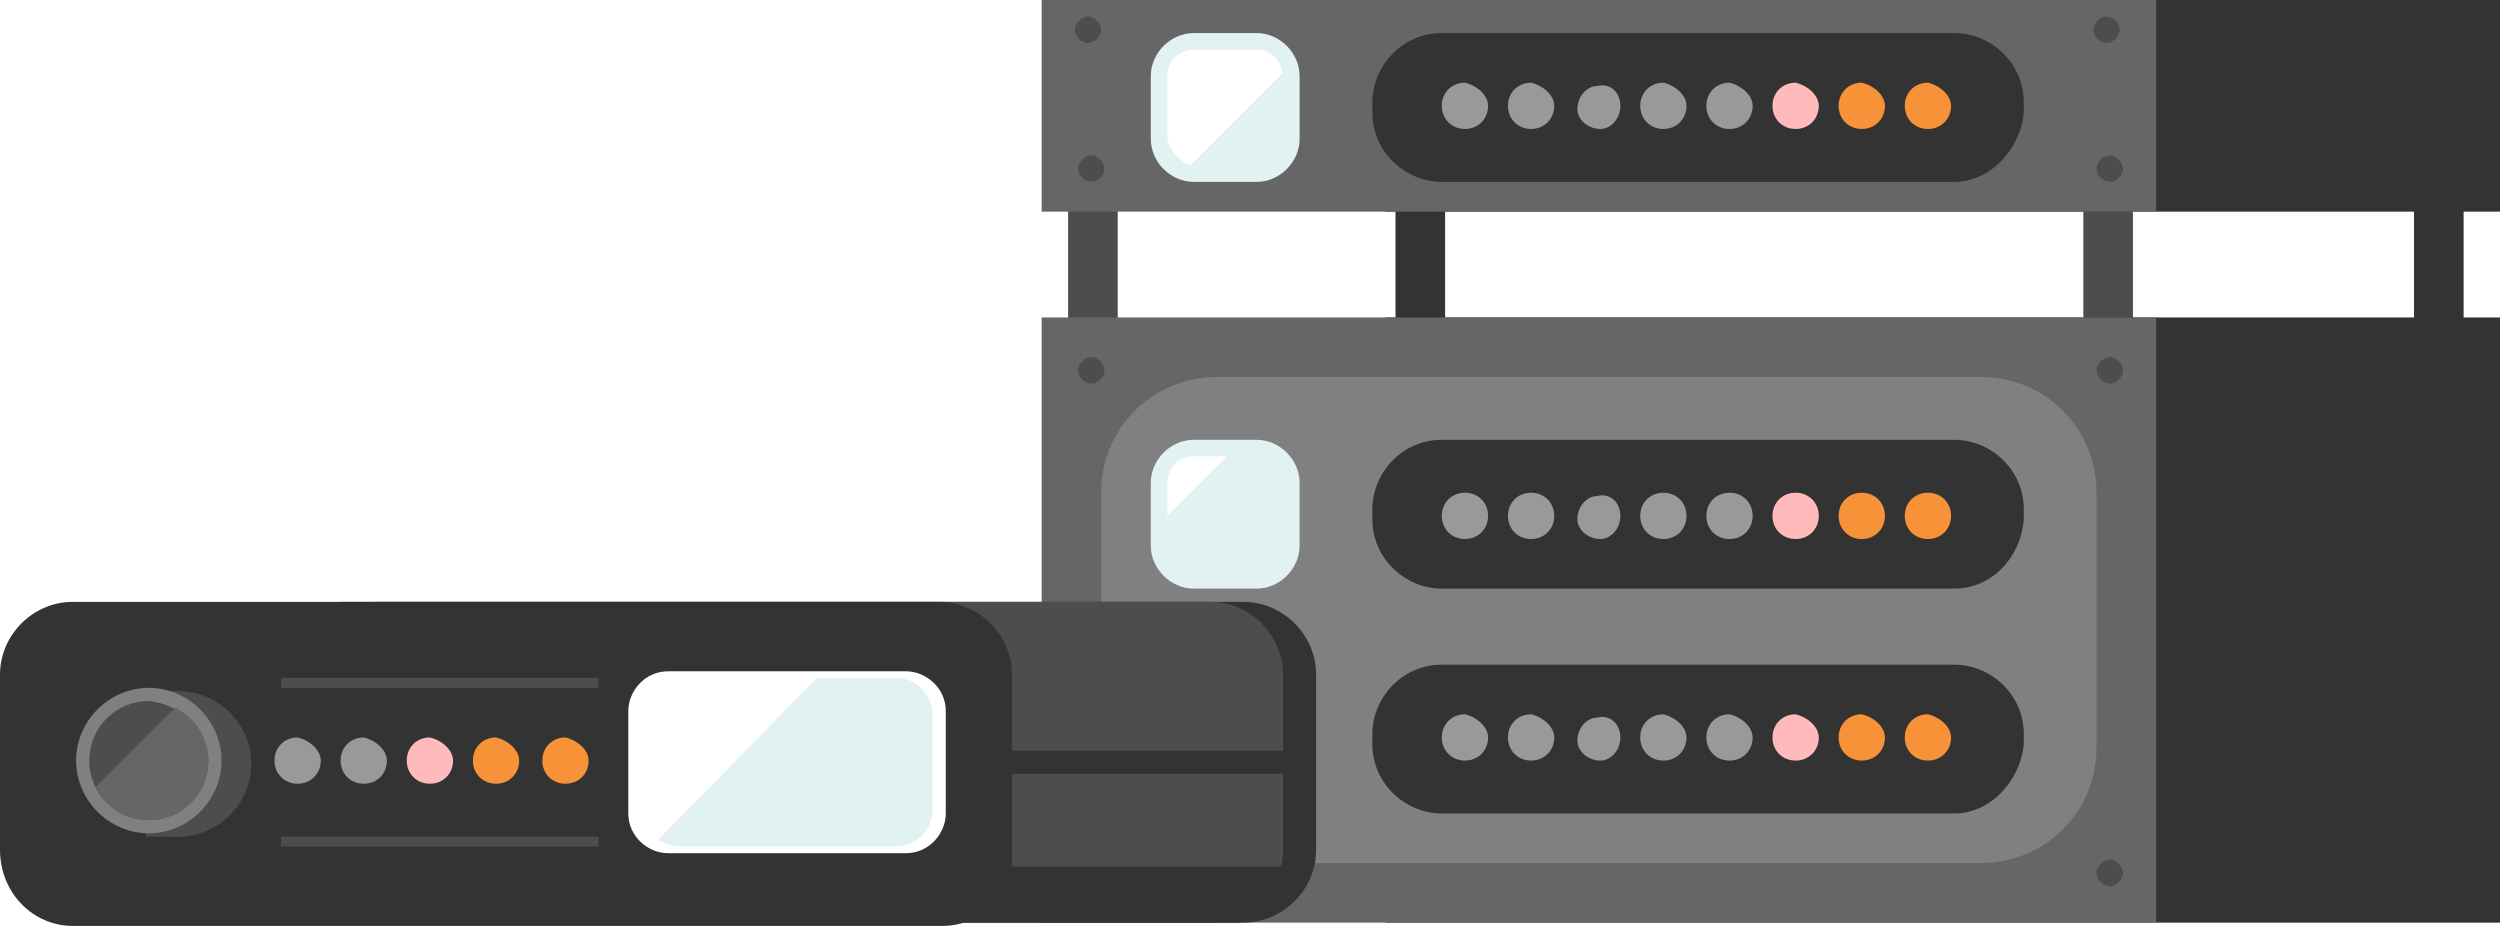 <svg version="1" id="Layer_1" xmlns="http://www.w3.org/2000/svg" xmlns:xlink="http://www.w3.org/1999/xlink" x="0px" y="0px"
   width="756px" height="280px" viewBox="0 0 756 280" style="enable-background:new 0 0 756 280;"
   xml:space="preserve">
<rect x="323" y="4" style="fill:#4D4D4D;" width="15" height="123"/>
<rect x="630" y="4" style="fill:#4D4D4D;" width="15" height="123"/>
<rect x="730" y="4" style="fill:#333333;" width="15" height="123"/>
<rect x="422" y="4" style="fill:#333333;" width="15" height="123"/>
<rect x="419" y="96" style="fill:#333333;" width="337" height="183"/>
<rect x="315" y="96" style="fill:#666666;" width="337" height="183"/>
<g>
  <defs>
    <rect id="SVGID_1_" x="-137" y="-151" width="1697" height="500"/>
  </defs>
  <clipPath id="SVGID_2_">
    <use xlink:href="#SVGID_1_"  style="overflow:visible;"/>
  </clipPath>
  <path style="clip-path:url(#SVGID_2_);fill:#4D4D4D;" d="M334,112c0,2-2,4-4,4
    c-2,0-4-2-4-4c0-2,2-4,4-4C332,108,334,110,334,112"/>
  <path style="clip-path:url(#SVGID_2_);fill:#4D4D4D;" d="M642,112c0,2-2,4-4,4
    c-2,0-4-2-4-4c0-2,2-4,4-4C640,108,642,110,642,112"/>
  <path style="clip-path:url(#SVGID_2_);fill:#808080;" d="M333,226v-77c0-20,16-35,35-35h231
    c20,0,35,16,35,35v77c0,20-16,35-35,35H369
    C349,262,333,246,333,226"/>
  <path style="clip-path:url(#SVGID_2_);fill:#333333;" d="M591,246H436c-11,0-21-9-21-21v-3
    c0-11,9-21,21-21H591c11,0,21,9,21,21v3
    C611,236,602,246,591,246"/>
  <path style="clip-path:url(#SVGID_2_);fill:#4D4D4D;" d="M334,264c0,2-2,4-4,4
    c-2,0-4-2-4-4c0-2,2-4,4-4C332,260,334,262,334,264"/>
  <path style="clip-path:url(#SVGID_2_);fill:#4D4D4D;" d="M642,264c0,2-2,4-4,4
    c-2,0-4-2-4-4c0-2,2-4,4-4C640,260,642,262,642,264"/>
  <path style="clip-path:url(#SVGID_2_);fill:#333333;" d="M591,178H436c-11,0-21-9-21-21v-3
    c0-11,9-21,21-21H591c11,0,21,9,21,21v3
    C611,169,602,178,591,178"/>
  <path style="clip-path:url(#SVGID_2_);fill:#999999;" d="M510,156c0,4-3,7-7,7
    c-4,0-7-3-7-7c0-4,3-7,7-7C507,149,510,152,510,156"/>
  <path style="clip-path:url(#SVGID_2_);fill:#999999;" d="M530,156c0,4-3,7-7,7
    c-4,0-7-3-7-7c0-4,3-7,7-7C527,149,530,152,530,156"/>
  <path style="clip-path:url(#SVGID_2_);fill:#FBB3B;" d="M550,156c0,4-3,7-7,7
    c-4,0-7-3-7-7c0-4,3-7,7-7C547,149,550,152,550,156"/>
  <path style="clip-path:url(#SVGID_2_);fill:#F79239;" d="M570,156c0,4-3,7-7,7
    c-4,0-7-3-7-7c0-4,3-7,7-7C567,149,570,152,570,156"/>
  <path style="clip-path:url(#SVGID_2_);fill:#F79239;" d="M590,156c0,4-3,7-7,7
    c-4,0-7-3-7-7c0-4,3-7,7-7C587,149,590,152,590,156"/>
  <path style="clip-path:url(#SVGID_2_);fill:#999999;" d="M450,156c0,4-3,7-7,7
    c-4,0-7-3-7-7c0-4,3-7,7-7C447,149,450,152,450,156"/>
  <path style="clip-path:url(#SVGID_2_);fill:#999999;" d="M470,156c0,4-3,7-7,7
    c-4,0-7-3-7-7c0-4,3-7,7-7C467,149,470,152,470,156"/>
  <path style="clip-path:url(#SVGID_2_);fill:#999999;" d="M490,156c0,4-3,7-6,7
    c-4,0-7-3-7-6c-0-4,3-7,6-7C487,149,490,152,490,156"/>
  <path style="clip-path:url(#SVGID_2_);fill:#999999;" d="M510,223c0,4-3,7-7,7
    c-4,0-7-3-7-7c0-4,3-7,7-7C507,217,510,220,510,223"/>
  <path style="clip-path:url(#SVGID_2_);fill:#999999;" d="M530,223c0,4-3,7-7,7
    c-4,0-7-3-7-7c0-4,3-7,7-7C527,217,530,220,530,223"/>
  <path style="clip-path:url(#SVGID_2_);fill:#FBB3B;" d="M550,223c0,4-3,7-7,7
    c-4,0-7-3-7-7c0-4,3-7,7-7C547,217,550,220,550,223"/>
  <path style="clip-path:url(#SVGID_2_);fill:#F79239;" d="M570,223c0,4-3,7-7,7
    c-4,0-7-3-7-7c0-4,3-7,7-7C567,217,570,220,570,223"/>
  <path style="clip-path:url(#SVGID_2_);fill:#F79239;" d="M590,223c0,4-3,7-7,7
    c-4,0-7-3-7-7c0-4,3-7,7-7C587,217,590,220,590,223"/>
  <path style="clip-path:url(#SVGID_2_);fill:#999999;" d="M450,223c0,4-3,7-7,7
    c-4,0-7-3-7-7c0-4,3-7,7-7C447,217,450,220,450,223"/>
  <path style="clip-path:url(#SVGID_2_);fill:#999999;" d="M470,223c0,4-3,7-7,7
    c-4,0-7-3-7-7c0-4,3-7,7-7C467,217,470,220,470,223"/>
  <path style="clip-path:url(#SVGID_2_);fill:#999999;" d="M490,223c0,4-3,7-6,7
    c-4,0-7-3-7-6c-0-4,3-7,6-7C487,216,490,219,490,223"/>
  <rect x="419" style="clip-path:url(#SVGID_2_);fill:#333333;" width="337" height="64"/>
  <rect x="315" style="clip-path:url(#SVGID_2_);fill:#666666;" width="337" height="64"/>
  <path style="clip-path:url(#SVGID_2_);fill:#4D4D4D;" d="M334,51c0,2-2,4-4,4
    c-2,0-4-2-4-4c0-2,2-4,4-4C332,47,334,49,334,51"/>
  <path style="clip-path:url(#SVGID_2_);fill:#4D4D4D;" d="M642,51c0,2-2,4-4,4
    c-2,0-4-2-4-4c0-2,2-4,4-4C640,47,642,49,642,51"/>
  <path style="clip-path:url(#SVGID_2_);fill:#4D4D4D;" d="M333,9c0,2-2,4-4,4
    c-2,0-4-2-4-4c0-2,2-4,4-4C331,5,333,7,333,9"/>
  <path style="clip-path:url(#SVGID_2_);fill:#4D4D4D;" d="M641,9c0,2-2,4-4,4
    c-2,0-4-2-4-4c0-2,2-4,4-4C639,5,641,7,641,9"/>
  <path style="clip-path:url(#SVGID_2_);fill:#333333;" d="M591,55H436c-11,0-21-9-21-21v-3
    c0-11,9-21,21-21H591c11,0,21,9,21,21v3
    C611,45,602,55,591,55"/>
  <path style="clip-path:url(#SVGID_2_);fill:#999999;" d="M510,32c0,4-3,7-7,7
    c-4,0-7-3-7-7s3-7,7-7C507,26,510,29,510,32"/>
  <path style="clip-path:url(#SVGID_2_);fill:#999999;" d="M530,32c0,4-3,7-7,7
    c-4,0-7-3-7-7s3-7,7-7C527,26,530,29,530,32"/>
  <path style="clip-path:url(#SVGID_2_);fill:#FBB3B;" d="M550,32c0,4-3,7-7,7
    c-4,0-7-3-7-7s3-7,7-7C547,26,550,29,550,32"/>
  <path style="clip-path:url(#SVGID_2_);fill:#F79239;" d="M570,32c0,4-3,7-7,7
    c-4,0-7-3-7-7s3-7,7-7C567,26,570,29,570,32"/>
  <path style="clip-path:url(#SVGID_2_);fill:#F79239;" d="M590,32c0,4-3,7-7,7
    c-4,0-7-3-7-7s3-7,7-7C587,26,590,29,590,32"/>
  <path style="clip-path:url(#SVGID_2_);fill:#999999;" d="M450,32c0,4-3,7-7,7
    c-4,0-7-3-7-7s3-7,7-7C447,26,450,29,450,32"/>
  <path style="clip-path:url(#SVGID_2_);fill:#999999;" d="M470,32c0,4-3,7-7,7
    c-4,0-7-3-7-7s3-7,7-7C467,26,470,29,470,32"/>
  <path style="clip-path:url(#SVGID_2_);fill:#999999;" d="M490,32c0,4-3,7-6,7
    c-4,0-7-3-7-6c-0-4,3-7,6-7C487,25,490,28,490,32"/>
  <path style="clip-path:url(#SVGID_2_);fill:#E2F1F2;" d="M380,55h-19c-7,0-13-6-13-13V23
    c0-7,6-13,13-13h19c7,0,13,6,13,13V42
    C393,49,387,55,380,55"/>
  <path style="clip-path:url(#SVGID_2_);fill:#FFFFFF;" d="M360,50l28-28c-1-4-4-7-8-7
    h-19c-4,0-8,3-8,8v19C354,46,357,49,360,50"/>
  <path style="clip-path:url(#SVGID_2_);fill:#E2F1F2;" d="M380,178h-19c-7,0-13-6-13-13v-19
    c0-7,6-13,13-13h19c7,0,13,6,13,13v19
    C393,172,387,178,380,178"/>
  <path style="clip-path:url(#SVGID_2_);fill:#FFFFFF;" d="M371,138h-10c-4,0-8,3-8,8v10
    L371,138z"/>
  <path style="clip-path:url(#SVGID_2_);fill:#E2F1F2;" d="M380,244h-19c-7,0-13-6-13-13v-19
    c0-7,6-13,13-13h19c7,0,13,6,13,13v19
    C393,238,387,244,380,244"/>
  <path style="clip-path:url(#SVGID_2_);fill:#FFFFFF;" d="M371,204h-10c-4,0-8,3-8,8v10
    L371,204z"/>
  <rect x="916" y="233" style="clip-path:url(#SVGID_2_);fill:#4D4D4D;" width="74" height="47"/>
  <rect x="908" y="233" style="clip-path:url(#SVGID_2_);fill:#333333;" width="74" height="47"/>
  <path style="clip-path:url(#SVGID_2_);fill:#4D4D4D;" d="M914,256V86c0-8,6-14,14-14h35
    c8,0,14,6,14,14v170c0,8-6,14-14,14h-35
    C920,270,914,264,914,256"/>
  <path style="clip-path:url(#SVGID_2_);fill:#333333;" d="M905,256V86c0-8,6-14,14-14h35
    c8,0,14,6,14,14v170c0,8-6,14-14,14h-35
    C912,270,905,264,905,256"/>
  <rect x="813" y="71" style="clip-path:url(#SVGID_2_);fill:#333333;" width="128" height="199"/>
  <path style="clip-path:url(#SVGID_2_);fill:#4D4D4D;" d="M805,256V86c0-8,6-14,14-14h35
    c8,0,14,6,14,14v170c0,8-6,14-14,14h-35
    C811,270,805,264,805,256"/>
  <rect x="799" y="233" style="clip-path:url(#SVGID_2_);fill:#4D4D4D;" width="74" height="47"/>
  <rect x="799" y="233" style="clip-path:url(#SVGID_2_);fill:#4D4D4D;" width="74" height="47"/>
  <rect x="789" y="233" style="clip-path:url(#SVGID_2_);fill:#666666;" width="74" height="47"/>
  <path style="clip-path:url(#SVGID_2_);fill:#808080;" d="M794,256V86c0-8,6-14,14-14h35
    c8,0,14,6,14,14v170c0,8-6,14-14,14h-35
    C801,270,794,264,794,256"/>
  <path style="clip-path:url(#SVGID_2_);fill:#808080;" d="M794,256V86c0-8,6-14,14-14h35
    c8,0,14,6,14,14v170c0,8-6,14-14,14h-35
    C801,270,794,264,794,256"/>
  <path style="clip-path:url(#SVGID_2_);fill:#666666;" d="M809,266c-5,0-10-4-10-10V86
    c0-5,4-10,10-10h35c5,0,10,4,10,10v170c0,5-4,10-10,10H809z"/>
  <path style="clip-path:url(#SVGID_2_);fill:#4D4D4D;" d="M877,118L877,118c-1,0-2-1-2-2V90
    c0-1,1-2,2-2c1,0,2,1,2,2v26C879,117,878,118,877,118"/>
  <path style="clip-path:url(#SVGID_2_);fill:#4D4D4D;" d="M885,118L885,118c-1,0-2-1-2-2V90
    c0-1,1-2,2-2c1,0,2,1,2,2v26C887,117,886,118,885,118"/>
  <path style="clip-path:url(#SVGID_2_);fill:#4D4D4D;" d="M893,118L893,118c-1,0-2-1-2-2V90
    c0-1,1-2,2-2c1,0,2,1,2,2v26C895,117,894,118,893,118"/>
  <path style="clip-path:url(#SVGID_2_);fill:#4D4D4D;" d="M900,118L900,118c-1,0-2-1-2-2V90
    c0-1,1-2,2-2s2,1,2,2v26C902,117,901,118,900,118"/>
  <path style="clip-path:url(#SVGID_2_);fill:#4D4D4D;" d="M908,118L908,118c-1,0-2-1-2-2V90
    c0-1,1-2,2-2c1,0,2,1,2,2v26C910,117,909,118,908,118"/>
  <path style="clip-path:url(#SVGID_2_);fill:#4D4D4D;" d="M915,118L915,118c-1,0-2-1-2-2V90
    c0-1,1-2,2-2c1,0,2,1,2,2v26C917,117,917,118,915,118"/>
  <path style="clip-path:url(#SVGID_2_);fill:#4D4D4D;" d="M923,118L923,118c-1,0-2-1-2-2V90
    c0-1,1-2,2-2c1,0,2,1,2,2v26C925,117,924,118,923,118"/>
  <path style="clip-path:url(#SVGID_2_);fill:#4D4D4D;" d="M931,118L931,118c-1,0-2-1-2-2V90
    c0-1,1-2,2-2c1,0,2,1,2,2v26C933,117,932,118,931,118"/>
  <path style="clip-path:url(#SVGID_2_);fill:#4D4D4D;" d="M938,118L938,118c-1,0-2-1-2-2V90
    c0-1,1-2,2-2c1,0,2,1,2,2v26C940,117,939,118,938,118"/>
  <path style="clip-path:url(#SVGID_2_);fill:#4D4D4D;" d="M946,118L946,118c-1,0-2-1-2-2V90
    c0-1,1-2,2-2c1,0,2,1,2,2v26C948,117,947,118,946,118"/>
  <path style="clip-path:url(#SVGID_2_);fill:#4D4D4D;" d="M954,118L954,118c-1,0-2-1-2-2V90
    c0-1,1-2,2-2c1,0,2,1,2,2v26C956,117,955,118,954,118"/>
  <path style="clip-path:url(#SVGID_2_);fill:#4D4D4D;" d="M961,118L961,118c-1,0-2-1-2-2V90
    c0-1,1-2,2-2c1,0,2,1,2,2v26C963,117,962,118,961,118"/>
  <path style="clip-path:url(#SVGID_2_);fill:#333333;" d="M844,241c0,9-7,17-17,17
    s-17-7-17-17c0-9,7-17,17-17S844,232,844,241"/>
  <path style="clip-path:url(#SVGID_2_);fill:#4D4D4D;" d="M840,241c0,8-7,15-15,15
    c-8,0-15-7-15-15c0-8,7-15,15-15C833,227,840,233,840,241"/>
  <rect x="818" y="227" style="clip-path:url(#SVGID_2_);fill:#4D4D4D;" width="7" height="8"/>
  <rect x="818" y="248" style="clip-path:url(#SVGID_2_);fill:#4D4D4D;" width="8" height="8"/>
  <path style="clip-path:url(#SVGID_2_);fill:#808080;" d="M834,241c0,8-7,15-15,15
    c-8,0-15-7-15-15s7-15,15-15C827,226,834,233,834,241"/>
  <path style="clip-path:url(#SVGID_2_);fill:#4D4D4D;" d="M831,241c0,7-5,12-12,12
    s-12-5-12-12c0-7,5-12,12-12S831,234,831,241"/>
  <path style="clip-path:url(#SVGID_2_);fill:#666666;" d="M825,230l-16,16c2,4,6,7,11,7
    c7,0,12-5,12-12C831,236,829,232,825,230"/>
  <path style="clip-path:url(#SVGID_2_);fill:#333333;" d="M821,95c0,4-3,6-6,6s-6-3-6-6
    c0-4,3-6,6-6S821,92,821,95"/>
  <path style="clip-path:url(#SVGID_2_);fill:#FBB3B;" d="M842,95c0,4-3,6-6,6s-6-3-6-6
    c0-4,3-6,6-6S842,92,842,95"/>
  <rect x="802" y="121" style="clip-path:url(#SVGID_2_);fill:#808080;" width="45" height="5"/>
  <rect x="802" y="194" style="clip-path:url(#SVGID_2_);fill:#808080;" width="45" height="5"/>
  <path style="clip-path:url(#SVGID_2_);fill:#4D4D4D;" d="M1471,280h-372c-14,0-25-11-25-25v-13
    c0-14,11-25,25-25h372c14,0,25,11,25,25v13
    C1496,268,1485,280,1471,280"/>
  <path style="clip-path:url(#SVGID_2_);fill:#333333;" d="M1466,280h-372c-14,0-25-11-25-25
    v-13c0-14,11-25,25-25h372c14,0,25,11,25,25v13
    C1491,268,1480,280,1466,280"/>
  <path style="clip-path:url(#SVGID_2_);fill:#4D4D4D;" d="M1347,280H975c-14,0-25-11-25-25v-13
    c0-14,11-25,25-25h372c14,0,25,11,25,25v13
    C1372,268,1361,280,1347,280"/>
  <path style="clip-path:url(#SVGID_2_);fill:#666666;" d="M975,276c-12,0-21-9-21-21v-13
    c0-12,9-21,21-21h372c12,0,21,9,21,21v13c0,12-9,21-21,21
    H975z"/>
  <rect x="993" y="229" style="clip-path:url(#SVGID_2_);fill:#4D4D4D;" width="8" height="8"/>
  <rect x="993" y="240" style="clip-path:url(#SVGID_2_);fill:#4D4D4D;" width="8" height="8"/>
  <rect x="1003" y="229" style="clip-path:url(#SVGID_2_);fill:#4D4D4D;" width="8" height="8"/>
  <rect x="1003" y="240" style="clip-path:url(#SVGID_2_);fill:#4D4D4D;" width="8" height="8"/>
  <rect x="1014" y="229" style="clip-path:url(#SVGID_2_);fill:#4D4D4D;" width="8" height="8"/>
  <rect x="1014" y="240" style="clip-path:url(#SVGID_2_);fill:#4D4D4D;" width="8" height="8"/>
  <rect x="1025" y="229" style="clip-path:url(#SVGID_2_);fill:#4D4D4D;" width="8" height="8"/>
  <rect x="1025" y="240" style="clip-path:url(#SVGID_2_);fill:#4D4D4D;" width="8" height="8"/>
  <rect x="1035" y="229" style="clip-path:url(#SVGID_2_);fill:#4D4D4D;" width="8" height="8"/>
  <rect x="1035" y="240" style="clip-path:url(#SVGID_2_);fill:#4D4D4D;" width="8" height="8"/>
  <rect x="1046" y="229" style="clip-path:url(#SVGID_2_);fill:#4D4D4D;" width="8" height="8"/>
  <rect x="1046" y="240" style="clip-path:url(#SVGID_2_);fill:#4D4D4D;" width="8" height="8"/>
  <rect x="1057" y="229" style="clip-path:url(#SVGID_2_);fill:#4D4D4D;" width="8" height="8"/>
  <rect x="1057" y="240" style="clip-path:url(#SVGID_2_);fill:#4D4D4D;" width="8" height="8"/>
  <rect x="1067" y="229" style="clip-path:url(#SVGID_2_);fill:#4D4D4D;" width="8" height="8"/>
  <rect x="1067" y="240" style="clip-path:url(#SVGID_2_);fill:#4D4D4D;" width="8" height="8"/>
  <rect x="1247" y="229" style="clip-path:url(#SVGID_2_);fill:#4D4D4D;" width="8" height="8"/>
  <rect x="1247" y="240" style="clip-path:url(#SVGID_2_);fill:#4D4D4D;" width="8" height="8"/>
  <rect x="1258" y="229" style="clip-path:url(#SVGID_2_);fill:#4D4D4D;" width="8" height="8"/>
  <rect x="1258" y="240" style="clip-path:url(#SVGID_2_);fill:#4D4D4D;" width="8" height="8"/>
  <rect x="1269" y="229" style="clip-path:url(#SVGID_2_);fill:#4D4D4D;" width="8" height="8"/>
  <rect x="1269" y="240" style="clip-path:url(#SVGID_2_);fill:#4D4D4D;" width="8" height="8"/>
  <rect x="1279" y="229" style="clip-path:url(#SVGID_2_);fill:#4D4D4D;" width="8" height="8"/>
  <rect x="1279" y="240" style="clip-path:url(#SVGID_2_);fill:#4D4D4D;" width="8" height="8"/>
  <rect x="1290" y="229" style="clip-path:url(#SVGID_2_);fill:#4D4D4D;" width="8" height="8"/>
  <rect x="1290" y="240" style="clip-path:url(#SVGID_2_);fill:#4D4D4D;" width="8" height="8"/>
  <rect x="1301" y="229" style="clip-path:url(#SVGID_2_);fill:#4D4D4D;" width="8" height="8"/>
  <rect x="1301" y="240" style="clip-path:url(#SVGID_2_);fill:#4D4D4D;" width="8" height="8"/>
  <rect x="1311" y="229" style="clip-path:url(#SVGID_2_);fill:#4D4D4D;" width="8" height="8"/>
  <rect x="1311" y="240" style="clip-path:url(#SVGID_2_);fill:#4D4D4D;" width="8" height="8"/>
  <rect x="1322" y="229" style="clip-path:url(#SVGID_2_);fill:#4D4D4D;" width="8" height="8"/>
  <rect x="1322" y="240" style="clip-path:url(#SVGID_2_);fill:#4D4D4D;" width="8" height="8"/>
  <path style="clip-path:url(#SVGID_2_);fill:#FBB3B;" d="M1160,259c0,2-2,4-4,4
    c-2,0-4-2-4-4c0-2,2-4,4-4C1158,255,1160,256,1160,259"/>
  <path style="clip-path:url(#SVGID_2_);fill:#FBB3B;" d="M1172,259c0,2-2,4-4,4
    c-2,0-4-2-4-4c0-2,2-4,4-4C1170,255,1172,256,1172,259"/>
  <path style="clip-path:url(#SVGID_2_);fill:#FBB3B;" d="M1184,259c0,2-2,4-4,4
    c-2,0-4-2-4-4c0-2,2-4,4-4C1182,255,1184,256,1184,259"/>
  <path style="clip-path:url(#SVGID_2_);fill:#FBB3B;" d="M1196,259c0,2-2,4-4,4
    c-2,0-4-2-4-4c0-2,2-4,4-4C1194,255,1196,256,1196,259"/>
  <path style="clip-path:url(#SVGID_2_);fill:#FBB3B;" d="M1208,259c0,2-2,4-4,4s-4-2-4-4
    c0-2,2-4,4-4S1208,256,1208,259"/>
  <path style="clip-path:url(#SVGID_2_);fill:#FBB3B;" d="M1124,259c0,2-2,4-4,4s-4-2-4-4
    c0-2,2-4,4-4S1124,256,1124,259"/>
  <path style="clip-path:url(#SVGID_2_);fill:#FBB3B;" d="M1136,259c0,2-2,4-4,4
    c-2,0-4-2-4-4c0-2,2-4,4-4C1134,255,1136,256,1136,259"/>
  <path style="clip-path:url(#SVGID_2_);fill:#FBB3B;" d="M1148,258c0,2-2,4-4,4
    c-2,0-4-2-4-4c-0-2,2-4,4-4C1146,255,1148,256,1148,258"
    />
  <rect x="1114" y="230" style="clip-path:url(#SVGID_2_);fill:#E2F1F2;" width="93" height="18"/>
  <rect x="1370" y="238" style="clip-path:url(#SVGID_2_);fill:#4D4D4D;" width="124" height="3"/>
  <rect x="1370" y="254" style="clip-path:url(#SVGID_2_);fill:#4D4D4D;" width="124" height="3"/>
  <path style="clip-path:url(#SVGID_2_);fill:#333333;" d="M376,279H114c-12,0-22-10-22-22v-53
    c0-12,10-22,22-22h262c12,0,22,10,22,22v53
    C398,269,388,279,376,279"/>
  <path style="clip-path:url(#SVGID_2_);fill:#4D4D4D;" d="M366,279H104c-12,0-22-10-22-22v-53
    c0-12,10-22,22-22h262c12,0,22,10,22,22v53
    C388,269,378,279,366,279"/>
  <path style="clip-path:url(#SVGID_2_);fill:#333333;" d="M285,280H22C10,280,0,270,0,257v-53
    c0-12,10-22,22-22h262c12,0,22,10,22,22v53
    C307,270,297,280,285,280"/>
  <path style="clip-path:url(#SVGID_2_);fill:#4D4D4D;" d="M76,231c0,12-10,22-22,22
    s-22-10-22-22s10-22,22-22S76,219,76,231"/>
  <rect x="44" y="209" style="clip-path:url(#SVGID_2_);fill:#4D4D4D;" width="10" height="12"/>
  <rect x="44" y="241" style="clip-path:url(#SVGID_2_);fill:#4D4D4D;" width="11" height="12"/>
  <path style="clip-path:url(#SVGID_2_);fill:#999999;" d="M97,230c0,4-3,7-7,7
    c-4,0-7-3-7-7c0-4,3-7,7-7C94,224,97,227,97,230"/>
  <path style="clip-path:url(#SVGID_2_);fill:#999999;" d="M117,230c0,4-3,7-7,7
    c-4,0-7-3-7-7c0-4,3-7,7-7C114,224,117,227,117,230"/>
  <path style="clip-path:url(#SVGID_2_);fill:#FBB3B;" d="M137,230c0,4-3,7-7,7
    c-4,0-7-3-7-7c0-4,3-7,7-7C134,224,137,227,137,230"/>
  <path style="clip-path:url(#SVGID_2_);fill:#F79239;" d="M157,230c0,4-3,7-7,7
    c-4,0-7-3-7-7c0-4,3-7,7-7C154,224,157,227,157,230"/>
  <path style="clip-path:url(#SVGID_2_);fill:#F79239;" d="M178,230c0,4-3,7-7,7
    c-4,0-7-3-7-7c0-4,3-7,7-7C175,224,178,227,178,230"/>
  <path style="clip-path:url(#SVGID_2_);fill:#808080;" d="M67,230c0,12-10,22-22,22
    s-22-10-22-22s10-22,22-22S67,218,67,230"/>
  <path style="clip-path:url(#SVGID_2_);fill:#4D4D4D;" d="M63,230c0,10-8,18-18,18
    c-10,0-18-8-18-18s8-18,18-18C55,213,63,221,63,230"/>
  <path style="clip-path:url(#SVGID_2_);fill:#666666;" d="M53,214l-24,24c3,6,9,10,16,10
    c10,0,18-8,18-18C63,223,59,217,53,214"/>
  <path style="clip-path:url(#SVGID_2_);fill:#FFFFFF;" d="M274,258h-72c-6,0-12-5-12-12v-31
    c0-6,5-12,12-12h72c6,0,12,5,12,12v31
    C286,252,281,258,274,258"/>
  <rect x="303" y="227" style="clip-path:url(#SVGID_2_);fill:#333333;" width="87" height="7"/>
  <polygon style="clip-path:url(#SVGID_2_);fill:#333333;" points="375,279 268,279 268,262 
    390,262 387,273   "/>
  <rect x="85" y="205" style="clip-path:url(#SVGID_2_);fill:#4D4D4D;" width="96" height="3"/>
  <rect x="85" y="253" style="clip-path:url(#SVGID_2_);fill:#4D4D4D;" width="96" height="3"/>
  <path style="clip-path:url(#SVGID_2_);fill:#E2F1F2;" d="M199,254c2,1,4,2,6,2h66
    c6,0,11-5,11-11V216c0-6-5-11-11-11h-24L199,254z"/>
</g>
</svg>